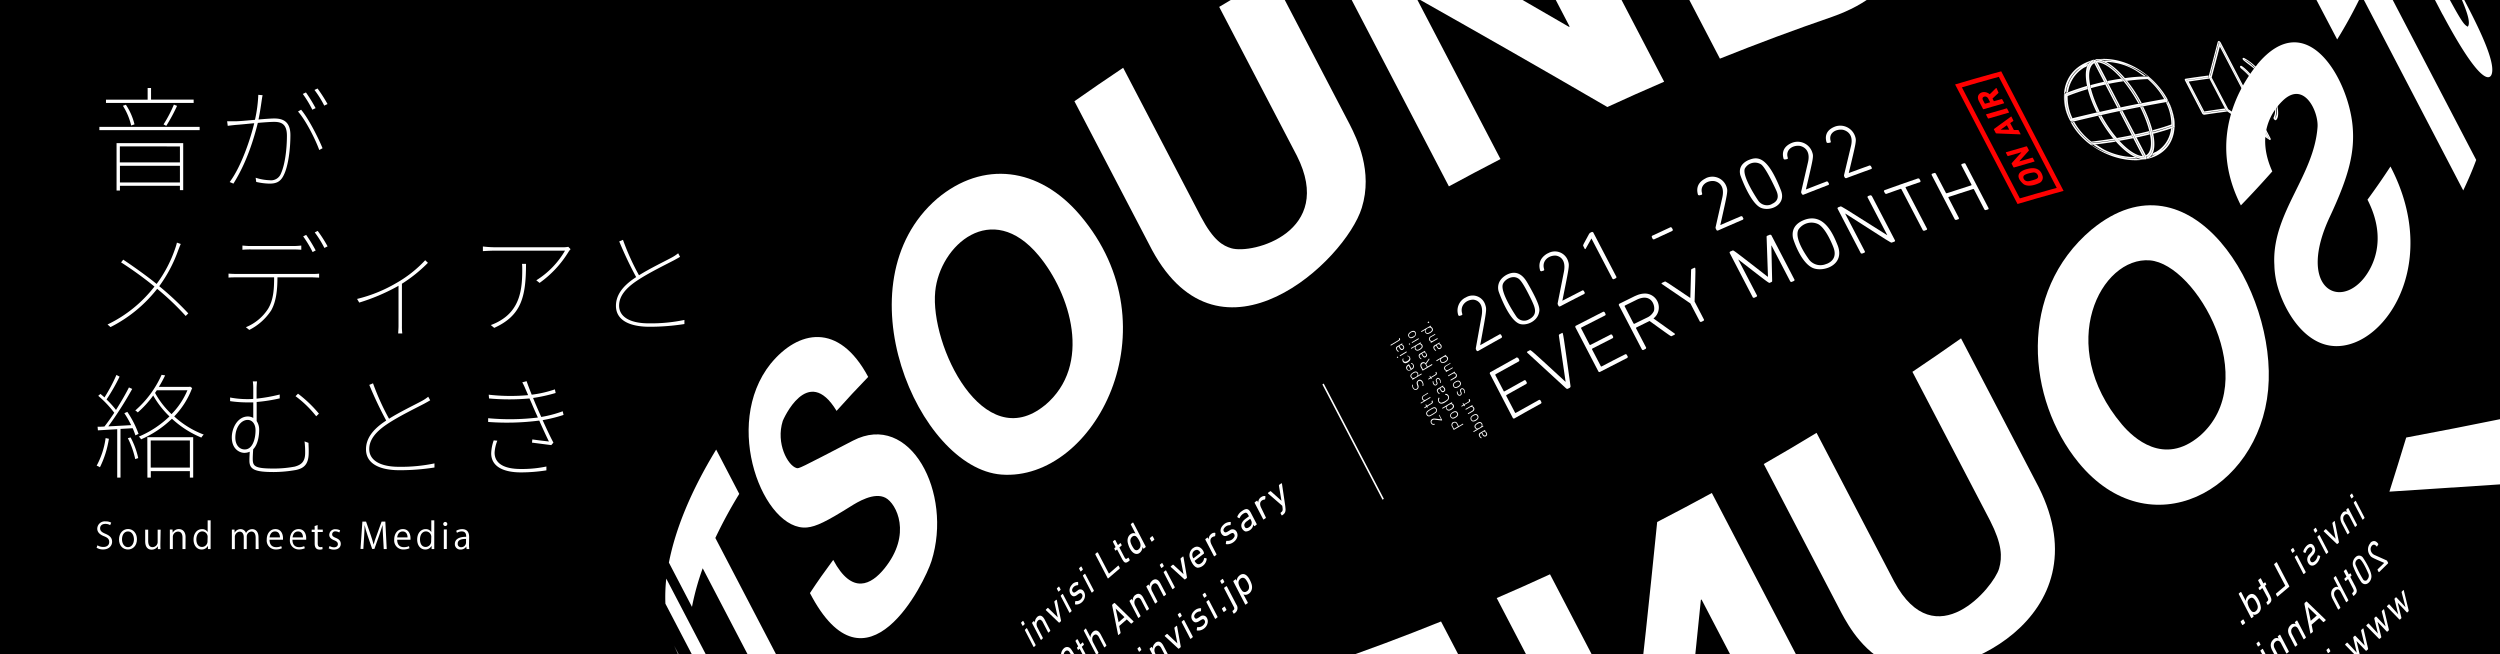 <svg xmlns="http://www.w3.org/2000/svg" xmlns:xlink="http://www.w3.org/1999/xlink" viewBox="0 0 836.48 218.89"><defs><style>.cls-1{fill:none;}.cls-2{fill:#b5b5b6;}.cls-3{clip-path:url(#clip-path);}.cls-4{fill:#fff;}.cls-5{clip-path:url(#clip-path-2);}.cls-6{clip-path:url(#clip-path-3);}.cls-7{fill:red;}</style><clipPath id="clip-path"><path class="cls-1" d="M871,88.94c9.1,17.44,5.17,41.95-14.08,72.34-56,88.37-220.37,192.94-367.15,233.54-96.31,26.63-161.1,19.14-178.47-14.14l-88.16-169c17.36,33.28,82.17,40.79,178.47,14.14C548.34,185.22,712.72,80.66,768.7-7.72,788-38.1,791.89-62.61,782.79-80.06Z"/></clipPath><clipPath id="clip-path-2"><path class="cls-1" d="M311.25,380.68l-88.16-169c-9.1-17.44-5.17-42,14.08-72.34l88.17,169C306.09,338.73,302.15,363.25,311.25,380.68Z"/></clipPath><clipPath id="clip-path-3"><path class="cls-1" d="M782.77-80.06l88.16,169C853.57,55.66,788.77,48.15,692.47,74.8,545.69,115.41,381.31,220,325.32,308.34l-88.15-169C293.17,51,457.54-53.59,604.32-94.2,700.63-120.85,765.43-113.34,782.77-80.06Z"/></clipPath></defs><g id="レイヤー_4" data-name="レイヤー 4"><rect x="-1581.33" y="-544.05" width="2554.07" height="2579.16"/></g><g id="base"><rect class="cls-2" x="-1513.65" y="-177.76" width="2454.18" height="574.42"/></g><g id="design"><rect x="-101.3" y="-44.3" width="980.94" height="321.94"/><g class="cls-3"><path class="cls-4" d="M817.29,4.86c13.07,24.49,15.86,21.5,16.39,20,1.56-4.31-5.35-17.58-9.49-25.52L787-71.9,789-67.58l26,49.83C821.24-5.68,827.74,6.8,825.67,8.93c-2.16-1.31-2.16-1.31-34-62.34a58.13,58.13,0,0,1-.41,8.45l26,49.82"/><path class="cls-4" d="M774.24-1.6c8.6-14,13.93-26.69,16.2-38l7.73,14.8a87.43,87.43,0,0,1-3.73,13l34.08,65.32c-1.22,3.3-2.67,6.71-4.34,10.2L790.1-1.63A156.86,156.86,0,0,1,782,13.2L774.23-1.6"/><path class="cls-4" d="M755.23,21.59c16.48-19.88,30.45,4.74,31.92,20.46.82,8.76-1.17,16.75-7.62,30.51C768.6,95.88,782.36,103.79,791,93c2.66-3.35,8.1-12.62,1.14-26.19q4.1-5.58,7.69-11.1c18.23,34.83-4.73,64.7-22.08,59.51-8-2.39-13.36-11.64-15.53-18.85A28.72,28.72,0,0,1,761,89.2c0-.46-.05-1.07-.06-1.53-.37-16.71,13.3-28.91,14.49-45.13.38-5.18-4.53-15.8-11.7-8.79-3.65,3.57-8.95,11.37-3.44,23.6q-5,5.67-10.51,11.37c-11.43-22.44,0-40.45,5.5-47.15"/><path class="cls-4" d="M736,145.89c21.07-18.28-1-57.48-16.64-58.77-16.44-1.36-31.78,28.31-9.38,54.9,3.83,4.54,14,14,26,3.88M699.9,76.77c33.07-27.3,62.1,20.6,59,53.65-3.15,33.94-39.71,53.34-63.43,24.36-17.29-21.13-20.53-57,4.39-78"/><path class="cls-4" d="M590.1,155.28q9-5.15,17.71-10.45l26,49.82c13.75,25.53,33.33,1.68,35.07-4.42,1.11-3.91,1-8.12-3-16l-26-49.82q8.28-5.55,16.27-11.2l26,49.82c21.89,43.75-28.3,66.48-47.45,60.06-10.71-3.59-16.21-13.68-18.56-18l-26-49.84"/><path class="cls-4" d="M500.81,200.09q8.94-3.84,17.81-7.94l28,53.75.25-.11c2.8-24.9,4.84-43.61,7.61-71.14q9.22-4.76,18.29-9.7l41.79,80.13q-8.55,4.66-17.24,9.15l-28-53.64-.22.11c-2,20-3.83,38-7.52,71q-9.5,4.38-19,8.52l-41.79-80.12"/><path class="cls-4" d="M497.06,280.64l-26.34-50.5q-6.84,2.55-13.68,5c-34,12.27-6.26,45.89,4.06,50.85,5.82,2.81,12.17,3.09,18.88.85q8.52-3,17.08-6.14m-52.49-58.71q18.76-6.45,37.59-14.05L524,288q-18.8,7.59-37.59,14.06c-44.44,14.73-75.51-39.45-64-62.86,3.69-7.51,11.38-13.49,22.23-17.27"/><path class="cls-4" d="M787.56,168.11l.52-.52.15,0,2.9,5.56,0,.2-.52.51-.14,0-2.9-5.56v-.19m-1.27-2.42.55-.54.14,0,.46.88,0,.19-.56.54-.14,0-.46-.89,0-.2"/><path class="cls-4" d="M783.79,171.55a1.27,1.27,0,0,1,1.53-.31h0l-.28-.52v-.2l.54-.51.15,0,2.9,5.56,0,.2-.54.51-.14,0-1.8-3.46c-.91-1.61-1.94-.41-2.1.24a2.37,2.37,0,0,0,.3,1.58l1.77,3.39,0,.19-.54.52-.15,0-1.89-3.63c-.93-1.92-.23-3,.28-3.52"/><path class="cls-4" d="M777.51,177.63l.6-.56h.16l3.22,3.19h0l-1.09-5.16.05-.22.59-.55.13,0,1.41,7,0,.21-.49.46h-.18l-4.4-4.2v-.18"/><path class="cls-4" d="M775.4,179.56l.56-.51.15,0,2.9,5.56,0,.2-.57.51-.14,0-2.9-5.55,0-.2m-1.28-2.41.59-.55.16,0,.46.89,0,.2-.59.54-.16,0-.46-.89,0-.19"/><path class="cls-4" d="M771.84,182.57c2-1.7,2.85.78,2.8,1.57a2.7,2.7,0,0,1-.72,1.54c-.67.73-.95,1-1,1.53,0,.25.23,1,.82.93s1.45-.78,1.73-2.25l.13-.11.65.21.08.15c-.49,2.46-2.77,4.19-3.94,2.34a2.33,2.33,0,0,1,.33-3c.68-.74.93-1,1-1.49,0-.29-.21-.93-.72-.91s-1.18.68-1.56,1.84l-.14.1-.59-.26c-.17-.49.57-1.68,1.15-2.19"/><path class="cls-4" d="M767.83,186.31l.58-.51.15,0,2.9,5.55,0,.19-.58.52-.16,0-2.9-5.56,0-.2m-1.29-2.41.63-.55.14,0,.47.88,0,.19-.63.56-.16,0-.46-.89,0-.2"/><path class="cls-4" d="M761,188.68l.65-.56.15,0,4.17,8,0,.19-3.88,3.28-.16,0-.41-.78,0-.19,3.08-2.6v-.12l-3.69-7,0-.19"/><path class="cls-4" d="M755.69,194l.62-.52.16.06.84,1.64.1,0,.39-.32.16,0,.3.58,0,.2-.39.33,0,.11,1.73,3.32c.6,1.23.51,1.89-.38,2.67l-.36.3-.16,0-.36-.7,0-.22.21-.17c.43-.37.48-.65.2-1.23L757,196.8l-.1,0-.73.61-.16,0-.31-.59,0-.2.73-.61,0-.11-.85-1.64,0-.22"/><path class="cls-4" d="M754.81,204.44a1.75,1.75,0,0,0,.5-2s-.82-2.46-1.9-2.46A1.64,1.64,0,0,0,752,201.5a5.75,5.75,0,0,0,1.27,2.89,1,1,0,0,0,1.46.14l.08-.08m-5.74-5.87.64-.51.16,0,1.55,3h0c0-1.48,1.77-3.31,3.33-1.73a7,7,0,0,1,1.72,4,2.46,2.46,0,0,1-2.05,2.37,1.16,1.16,0,0,1-.68-.18h0l.29.56,0,.2-.63.51-.16,0-4.16-8,0-.19"/><path class="cls-4" d="M749.72,207.89l.76-.62.16,0,.55,1.05,0,.19-.77.61-.16,0-.54-1,0-.2"/><path class="cls-4" d="M793.13,181.58c1.21-1.07,2.09-.37,2.62.41v.19l-.41.66h-.14c-1.05-1.37-1.94-.06-2,.69a2.19,2.19,0,0,0,1.38,2.2l4,1.79.13.14.33.62v.2l-3,2.94-.15,0-.37-.7,0-.22c.75-.71,1.49-1.43,2.22-2.15h0c-4.31-1.88-4.31-1.88-4.76-2.54a3.24,3.24,0,0,1,.2-4.17"/><path class="cls-4" d="M792.07,193.9a1.76,1.76,0,0,0,.3-2.11s-2-4.83-3.07-4.8a1.53,1.53,0,0,0-1.13,2,33.68,33.68,0,0,0,2.59,5,.88.88,0,0,0,1.22.1l.09-.1m-3.93-7.54a1.56,1.56,0,0,1,2.5.16s2.92,4.26,2.82,6.36c-.09,1.79-1.93,3.43-3.35,1.86a25.7,25.7,0,0,1-2.75-5.33,3,3,0,0,1,.78-3.07"/><path class="cls-4" d="M784.3,191l.57-.52.15.05.85,1.64.08,0,.36-.33.15,0,.31.58,0,.2-.35.33v.12l1.73,3.31c.61,1.23.54,1.9-.27,2.68l-.32.3-.16,0-.37-.7,0-.21.18-.16c.41-.41.44-.66.16-1.23l-1.71-3.28-.09,0-.67.61-.15,0-.33-.6,0-.2.67-.61v-.12l-.86-1.64V191"/><path class="cls-4" d="M780.83,193.3l.59-.53.14,0,4.16,8,0,.19-.58.52-.14,0-1.8-3.44c-.92-1.64-2-.45-2.2.22a2.32,2.32,0,0,0,.28,1.59l1.77,3.39,0,.19-.58.51-.15,0-1.9-3.63c-1.33-2.76.74-4.22,1.72-3.92a1.23,1.23,0,0,1,.26.12h0l-1.55-3,0-.18"/><path class="cls-4" d="M775.21,206l-3-2.87v0l.94,4.59,2-1.75m-4.1-4.17.61-.52h.17l6.33,6.11v.17l-.65.57h-.18L776,206.8c-.85.74-1.7,1.48-2.56,2.21l.45,2.22-.06.22-.66.56-.13-.06-2-9.86.07-.21"/><path class="cls-4" d="M766.45,209.15a1.43,1.43,0,0,1,1.68-.28h0l-.28-.55,0-.19.61-.51.16,0,2.9,5.55,0,.2-.6.52-.15,0-1.8-3.45c-.92-1.63-2.09-.45-2.3.22a2.21,2.21,0,0,0,.25,1.59l1.77,3.39,0,.18-.62.51-.16,0L766,212.66c-.93-1.91-.11-3,.46-3.5"/><path class="cls-4" d="M760.69,213.91a1.53,1.53,0,0,1,1.72-.29h0l-.28-.54,0-.19.62-.51.17,0,2.9,5.56-.05.2-.62.51-.15,0-1.8-3.45c-.92-1.63-2.13-.45-2.34.22a2.13,2.13,0,0,0,.25,1.58l1.76,3.39,0,.19-.64.52-.15,0-1.89-3.63c-.93-1.92-.09-3,.49-3.5"/><path class="cls-4" d="M756.33,217.62l.64-.51.15,0,2.9,5.55,0,.2-.63.5-.16,0-2.9-5.56,0-.2M755,215.21l.69-.53.15,0,.47.89,0,.19-.68.54-.15,0-.46-.89,0-.19"/><path class="cls-4" d="M798.69,202.77l.58-.56h.17l3,3.35h0l-1.25-5.07,0-.22.44-.41h.16l3.08,3.32v0l-1.31-5,.05-.23.55-.54.12.06,1.64,6.77,0,.21-.43.46h-.16l-3.08-3.28h0l1.23,5,0,.21-.48.46h-.16l-4.19-4.34v-.17"/><path class="cls-4" d="M791.78,209.18l.6-.55h.17l3.09,3.36v0l-1.23-5.07.06-.21a5.57,5.57,0,0,1,.45-.41h.17l3.12,3.31v0l-1.28-5,.05-.22.59-.55.12.06,1.61,6.76,0,.21-.5.47h-.18l-3.1-3.28h0l1.23,5,0,.21-.5.46H796l-4.22-4.32v-.18"/><path class="cls-4" d="M784.64,215.59l.62-.55h.18l3.12,3.36,0,0-1.2-5.06.06-.22.47-.41h.17l3.16,3.31h0L790,211l.06-.22.6-.54.12.06,1.57,6.76-.06.22-.52.46h-.16l-3.14-3.27h0l1.19,5,0,.21-.53.46h-.17l-4.26-4.35v-.16"/><path class="cls-4" d="M779.74,219.84l.6-.51.15,0,2.9,5.55,0,.2-.6.51-.16,0-2.9-5.55,0-.21m-1.29-2.4.63-.55.16,0,.46.89,0,.21-.63.54-.16,0-.47-.89,0-.19"/><path class="cls-4" d="M805.11,146.39c11.65-2.21,19.34-3.66,34.27-6.71-.54,6.7-1.29,15.64-2,22.33-4,.25-4,.25-37.9,2.49,1.7-5.43,4-12.65,5.62-18.11"/></g><g class="cls-5"><path class="cls-4" d="M249,243.4c16.93,33.14,17.93,51.75,17.9,51.87a15.51,15.51,0,0,1-1.59-2.65l-38-72.78-1.75-3.79,26,49.84c5.6,10.74,6.22,11.63,7.08,12.64,1.68-4.38,1.68-4.38-36-76.54a56,56,0,0,1,.29-8.39l26,49.8"/><path class="cls-4" d="M239.63,150.41C231.15,164.34,226,177,223.81,188.25l7.72,14.81a86.2,86.2,0,0,1,3.59-12.92l34.08,65.32q1.77-4.91,4.23-10.16L239.35,180a155.46,155.46,0,0,1,8-14.75l-7.72-14.82"/></g><g class="cls-6"><path class="cls-4" d="M257.9,121.63c-16.55,20.64-2.24,56.29,12.16,54.85,3-.3,6.42-1.95,14.58-7.06,2.14-1.34,7.83-4.91,11.68-2.84,3.61,1.93,8.95,12.15-.45,23.7-4.29,5.26-10.73,9-17.08-2.94q-4.16,5.58-7.79,11.1c18.9,36.35,38.4-3.48,40.68-10.74,7.17-22.76-7.11-50.23-26.31-40.25-18.06,9.38-18.06,9.38-18.85,9.16-2.91-.82-7-8.23-4.61-15.79.07-.22,8.31-19.41,18-3.34q5.06-5.67,10.58-11.37c-9.88-18.51-23.48-15.56-32.58-4.48"/><path class="cls-4" d="M349.62,135.58c-20.63,16.91-38.49-20-36.7-38.07,1.52-15.38,18.87-30.95,34.62-12,10.54,12.68,18.15,36.6,2.08,50.1M313.57,66.46c-32.78,28.27-6.41,90.23,21.52,92.33,31,2.32,58.34-49.11,26.29-86.8-13.77-16.19-32.54-18.36-47.81-5.53"/><path class="cls-4" d="M425.67-8.12Q416.7-3,407.93,2.31l26,49.82c12.86,25.47-14.84,33.09-22,30.92-2.63-.82-5.79-2.34-10.13-10.55l-26-49.82q-8.29,5.55-16.31,11.19l26,49.82c23,42.38,64.61,3.72,70.15-14.14,3.8-12.22-1.64-23.17-4-27.85l-26-49.82"/><path class="cls-4" d="M515-52.78q-8.92,3.84-17.82,7.91l28,53.75L525,9c-17.89-10.37-33.94-19.63-63.73-36.43Q452.06-22.7,443-17.77l41.79,80.13q8.57-4.65,17.26-9.14l-28-53.64.23-.12c22.37,12.63,39.11,22.16,63.53,36.35q9.48-4.37,19-8.47L515.06-52.78"/><path class="cls-4" d="M586.94-2.63,560.59-53.14q6.84-2.53,13.67-4.91c4.41-1.5,17.83-6,29.4,5.1,3.92,3.78,18.4,21.84,12.13,34.87-.74,1.55-3,6.25-11.77,9.35Q595.5-5.8,586.94-2.62M571.29-74.5q-18.76,6.41-37.6,14l41.78,80.12q18.79-7.54,37.59-14c47.84-16.82,16.06-67.08-6.62-78.25-10.78-5.32-22.94-6-35.17-1.85"/><path class="cls-4" d="M343.46,210.2l-.52.51,0,.2,2.89,5.56.15,0,.52-.52v-.19l-2.89-5.56-.14,0m-1.25-2.44-.55.54,0,.2.47.89.14,0,.55-.54,0-.2-.45-.88-.14,0"/><path class="cls-4" d="M347,206.49a2.33,2.33,0,0,0-.71,1.85h0l-.27-.53-.14,0-.53.52,0,.2,2.9,5.56.15,0,.51-.5,0-.2-1.8-3.45c-.82-1.7.37-2.81,1.05-2.56a1.8,1.8,0,0,1,.79.87l1.77,3.39.14,0,.54-.52,0-.2-1.88-3.64c-1-1.83-2-1.3-2.53-.82"/><path class="cls-4" d="M353.37,200.68l-.59.55,0,.21,1.14,5.13h0l-3.23-3.15h-.17l-.58.55v.18l4.37,4.17h.16l.49-.45.05-.23-1.42-6.94-.13,0"/><path class="cls-4" d="M355.47,198.74l-.55.51,0,.2,2.9,5.56.16,0,.55-.51,0-.2-2.9-5.55-.15,0m-1.25-2.46-.59.54,0,.21.47.88.15,0,.59-.55,0-.2-.46-.88-.15,0"/><path class="cls-4" d="M358.83,195.47c-1.91,1.85-.59,4.1.52,4.05a1.9,1.9,0,0,0,.94-.38c.7-.52,1-.75,1.36-.67a1,1,0,0,1,.5,1.12,2,2,0,0,1-2.26,1.51l-.13.11-.08.88.08.15c2.17.34,4.27-2.43,2.76-4.5a1.28,1.28,0,0,0-1.95-.16c-.74.54-1,.74-1.34.67a.92.92,0,0,1-.5-1,2,2,0,0,1,1.91-1.44l.11-.13,0-.82-.11-.15a2.6,2.6,0,0,0-1.85.74"/><path class="cls-4" d="M362.93,192l-.58.51,0,.2,2.9,5.55.15,0,.58-.51,0-.21-2.9-5.55-.15,0m-1.23-2.46-.64.57,0,.19.47.89.14,0,.62-.56,0-.19-.46-.88-.15,0"/><path class="cls-4" d="M367.13,184.78l-.64.55,0,.19,4.16,8,.15,0c1.27-1.09,2.54-2.19,3.83-3.28l.05-.19-.41-.78-.16,0c-1,.87-2,1.74-3,2.61l-.1,0-3.67-7-.15,0"/><path class="cls-4" d="M373,180.63l-.61.51,0,.2.85,1.64,0,.12-.38.32,0,.2.31.59.16,0,.38-.32.09,0,1.73,3.31c.65,1.18,1.17,1.33,2.09.62l.35-.3,0-.2-.37-.7-.16,0-.21.17c-.44.35-.65.29-.95-.25l-1.72-3.28v-.12l.73-.6,0-.2-.31-.59-.16,0-.71.59-.09,0-.85-1.64-.17,0"/><path class="cls-4" d="M381,183.78a1,1,0,0,1-1.46,0,.69.69,0,0,1-.11-.13s-1.34-1.77-1.21-2.94c.11-1,1.31-2.05,2.21-.94.23.27,2.14,2.71.57,4m-2-8.93-.62.5,0,.2,1.55,3h0c-1.18-.66-3.28.82-2.49,3.42,1.08,3.72,3.46,4.29,4.58,2.13a2.29,2.29,0,0,0,.24-1.09h0l.29.56.16,0,.63-.51,0-.19-4.17-8-.15,0"/><path class="cls-4" d="M385.5,179.39l-.75.62,0,.2.55,1,.15,0,.76-.61,0-.19-.54-1-.17,0"/><path class="cls-4" d="M359.8,224.56a.87.87,0,0,1-1.45-.17s-2.57-4.1-2.46-5.36c.08-1,1.11-1.9,1.87-1a40.87,40.87,0,0,1,2.46,4.68,1.73,1.73,0,0,1-.41,1.84M355.88,217a3.2,3.2,0,0,0-.65,3.41c0,.05,2.08,5.61,3.87,5.64a2.6,2.6,0,0,0,2.08-2.94c-.18-1.94-2.69-5.82-2.9-6a1.53,1.53,0,0,0-2.4-.08"/><path class="cls-4" d="M360.41,213.83l-.54.52v.21l.85,1.63v.13l-.35.32,0,.2.3.59.16,0,.34-.32.09,0,1.73,3.32c.65,1.17,1.14,1.32,2,.6l.32-.3,0-.2-.37-.7-.16,0-.17.16c-.41.38-.62.32-.92-.23L362,216.49v-.13l.65-.61,0-.19-.31-.59-.15,0-.66.61-.08,0-.86-1.64-.15,0"/><path class="cls-4" d="M363.22,210.35l-.57.53,0,.19,4.16,8,.15,0,.57-.53,0-.19-1.81-3.45c-.82-1.74.41-2.83,1.15-2.56a1.78,1.78,0,0,1,.82.87l1.77,3.38.14,0,.57-.51,0-.21-1.9-3.63c-1.41-2.5-3-.73-3.31.31a2.27,2.27,0,0,0-.07.73h0l-1.55-3-.15,0"/><path class="cls-4" d="M374.29,208.23l-1-4.61h0l2.94,2.87-2,1.75m-1.47-6.45-.6.52-.05.21,2,9.89.13.06.65-.58.05-.21-.46-2.22,2.53-2.21,1.42,1.38h.18l.65-.56v-.18L373,201.78h-.18"/><path class="cls-4" d="M379.82,199.09A2.33,2.33,0,0,0,379,201h0l-.29-.54-.15,0-.61.53,0,.19,2.9,5.56.14,0,.61-.52,0-.19-1.79-3.44c-.82-1.75.51-2.83,1.26-2.56a1.74,1.74,0,0,1,.82.87l1.77,3.39.15,0,.61-.51,0-.2-1.9-3.61c-1-1.83-2.15-1.31-2.72-.82"/><path class="cls-4" d="M385.52,194.32a2.34,2.34,0,0,0-.89,1.87h0l-.29-.55-.15,0-.61.52,0,.19,2.89,5.56.17,0,.61-.51,0-.19-1.79-3.45c-.82-1.74.55-2.82,1.31-2.55a1.87,1.87,0,0,1,.82.87l1.76,3.39.15,0,.64-.52,0-.19-1.91-3.62c-1-1.84-2.16-1.32-2.74-.85"/><path class="cls-4" d="M390,190.86l-.63.51,0,.19,2.9,5.56.15,0,.63-.51,0-.2-2.91-5.56-.16,0m-1.23-2.45-.67.54,0,.2.47.88.15,0,.67-.55,0-.19-.48-.87-.15,0"/><path class="cls-4" d="M395.79,186.2l-.69.54L395,187l1,5.12,0,0-3.41-3.17h-.19l-.68.55,0,.18,4.61,4.18h.18l.57-.45.07-.22-1.18-6.92-.14-.05"/><path class="cls-4" d="M399.35,186.76l-.1,0c-1-1.88.62-3,1.5-2.74a1.6,1.6,0,0,1,.87.9l0,.12c-.76.58-1.51,1.16-2.25,1.75m-.2-3.39a3,3,0,0,0-1.06,3.21s.92,3.15,2.64,3.35a3.26,3.26,0,0,0,3-3l-.1-.16-.65-.12a.64.64,0,0,0-.15.25,2.39,2.39,0,0,1-1.47,1.81c-.35.11-1,.14-1.64-1l0-.12,3.09-2.4c.16-.64-1.37-3.18-3.36-2l-.35.23"/><path class="cls-4" d="M405.32,178.63a2.14,2.14,0,0,0-.89,1.85l-.31-.6-.16,0-.66.5,0,.19,2.9,5.55.16,0,.65-.5,0-.2-1.63-3.17c-1.28-2.58,1.06-2.81,1.08-2.81l.13-.14.08-.87-.1-.16a1.6,1.6,0,0,0-1.23.34"/><path class="cls-4" d="M409.64,175.35c-2.33,1.87-.88,3.94.16,4A2.21,2.21,0,0,0,411,179c.85-.52,1.2-.73,1.57-.65a1,1,0,0,1,.5,1.12,2.47,2.47,0,0,1-2.64,1.47l-.15.12-.14.85.09.16c2.38.36,4.91-2.34,3.36-4.4a1.51,1.51,0,0,0-2.16-.2c-.89.54-1.19.72-1.55.65a.87.87,0,0,1-.49-1,2.31,2.31,0,0,1,2.22-1.4l.14-.12.08-.8-.1-.16a3.37,3.37,0,0,0-2.12.71"/><path class="cls-4" d="M418,176.35c-1.56,1.09-1.7-.63-1.67-.82a2.11,2.11,0,0,1,.92-1.16l1-.75.1,0,.33.64a1.63,1.63,0,0,1-.7,2.08m-2.54-5.28a4,4,0,0,0-1.45,1.83l.07.19.58.34a.47.47,0,0,0,.19-.18,3.07,3.07,0,0,1,1.61-1.6c.65-.26.93.14,1.19.61l.22.41,0,.11-1.16.86c-2.6,2-.82,4.09.12,4.2a2.65,2.65,0,0,0,2.56-2.34h0l.27.52.18,0,.62-.45.05-.2-2-3.84c-.68-1.23-1.39-1.68-3-.48"/><path class="cls-4" d="M422,166.31a2.11,2.11,0,0,0-1,1.83h0l-.31-.6-.16,0-.69.5-.06.2,2.9,5.56.17,0,.69-.48,0-.19L422,169.94c-1.14-2.3.68-2.79,1.18-2.79l.14-.14.1-.87-.11-.16a1.71,1.71,0,0,0-1.29.33"/><path class="cls-4" d="M428.72,161.7l-.73.54-.08.21.86,5.12h0l-3.57-3.21-.19,0-.76.54,0,.18,4.78,4.15c.2,1.15.29,1.68-.33,2.15l-.19.14-.05.21.36.7.18,0,.28-.2c.82-.62,1-1.23.76-2.9l-1.12-7.58-.14,0"/><path class="cls-4" d="M382.48,218.86l-.59.51,0,.2,2.9,5.55.15,0,.59-.51,0-.2-2.9-5.56-.16,0m-1.23-2.46-.64.56,0,.19.47.88.15.05.63-.55,0-.21-.47-.89-.15,0"/><path class="cls-4" d="M386.55,215.17a2.36,2.36,0,0,0-.85,1.86h0l-.28-.54-.16,0-.6.51,0,.19,2.9,5.56.15,0,.6-.51,0-.2-1.8-3.44c-.82-1.72.52-2.83,1.26-2.56a1.85,1.85,0,0,1,.82.88l1.76,3.38.16,0,.61-.51,0-.19-1.9-3.63c-1-1.83-2.13-1.31-2.7-.84"/><path class="cls-4" d="M393.65,209.4l-.66.54-.05.21,1,5.13h0l-3.35-3.16h-.19l-.67.56v.17l4.54,4.18h.18l.56-.46.06-.22-1.25-6.92-.14-.05"/><path class="cls-4" d="M396,207.48l-.62.51,0,.19,2.9,5.56.15,0,.62-.51.05-.2-2.9-5.55-.17,0M394.75,205l-.66.55,0,.19.47.88.16.05.66-.54,0-.21-.46-.88-.16,0"/><path class="cls-4" d="M399.76,204.23c-2.18,1.87-.75,3.94.25,4a2,2,0,0,0,1.16-.37c1-.62,1.18-.73,1.5-.66a1,1,0,0,1,.5,1.12,2.38,2.38,0,0,1-2.5,1.51l-.14.11-.12.85.09.17c2.55.33,4.58-2.55,3.15-4.46a1.45,1.45,0,0,0-2.1-.18c-.84.55-1.12.73-1.47.67a.92.92,0,0,1-.5-1,2.2,2.2,0,0,1,2.11-1.43l.14-.12.06-.8-.1-.14a3,3,0,0,0-2,.71"/><path class="cls-4" d="M404.31,200.79l-.65.51,0,.2,2.9,5.55.16,0,.65-.51,0-.19-2.9-5.56-.15,0m-1.23-2.46-.69.55,0,.19.47.88.16.05.69-.54,0-.2-.47-.89-.15,0"/><path class="cls-4" d="M409.68,202.94l-.77.6-.05.2.54,1,.17,0,.77-.6,0-.18-.54-1-.16,0"/><path class="cls-4" d="M410.25,196.16l-.66.5,0,.2,3.2,6.14c.31.63.27.86-.24,1.27l-.17.13,0,.2.37.71.16,0,.2-.15a2,2,0,0,0,.57-2.87l-3.19-6.12-.16,0M409,193.71l-.67.54-.05.2.47.88.17,0,.7-.53,0-.22-.47-.88-.16,0"/><path class="cls-4" d="M417.24,197.79a1.11,1.11,0,0,1-1.61-.09s-1.41-1.81-1.23-3c.13-.92,1.44-2.12,2.46-.77.6.8,1.83,2.78.41,3.87m-2.46-5.28a2.23,2.23,0,0,0-1,1.86h0l-.28-.54-.16,0-.66.5-.06.2,4,7.73.18,0,.66-.5,0-.19-1.45-2.72h0c1.23.67,3.48-.79,2.74-3.38,0,0-1.46-4.91-4.06-2.94"/><path class="cls-4" d="M490.34,99.56a4.84,4.84,0,0,0-2.37,6l.33.15c1.07-.31,1.07-.31.91-.9-.73-2.6,1.36-4.54,3.72-4.54,0,0,3.77.07,2.81,5.45l-1.94,10.76,0,.34.32.6.34.08q4-2.27,8-4.5l.12-.35-.38-.73-.35-.1c-2.21,1.22-4.4,2.45-6.59,3.69v0c2.2-11.93,2.2-11.93,1.73-13.42a4.41,4.41,0,0,0-6.71-2.46"/><path class="cls-4" d="M511.69,106.79a3.15,3.15,0,0,1-4.34-.89c-.06-.08-5.48-8-4.51-10.81.53-1.52,3.08-3.09,5-2,.55.31,1.46.82,4.66,7.44,1,2.18,2.24,4.65-.82,6.28M504,92c-3.28,1.9-2.81,4.63-2.59,5.42,0,.09,3.45,10,7.22,11,2.15.59,5.77-.85,6.36-4,.19-1,.41-2.24-3.81-9.59-.82-1.4-2.94-5.12-7.18-2.83"/><path class="cls-4" d="M517.81,84.78c-3,1.72-3,4.13-2.45,5.84l.31.16c1.1-.29,1.1-.29.94-.87-.72-2.58,1.43-4.44,3.85-4.39,0,0,3.84.16,2.81,5.45l-2.1,10.58.06.33.31.6.35.09c2.74-1.43,5.48-2.85,8.25-4.26l.13-.33-.38-.73-.36-.11-6.78,3.49v0c2.38-11.75,2.38-11.75,1.93-13.22a4.62,4.62,0,0,0-6.84-2.6"/><path class="cls-4" d="M532.78,77.53l-.78.38-.29.32c-2.05,3.74-2.05,3.74-2,4l.5,1c.19.27.34,0,.34,0l1.93-3.44h0l7.08,13.55.36.1.82-.41.13-.33-7.82-15-.36-.11"/><path class="cls-4" d="M559,76c-2.08,1-4.16,1.92-6.24,2.9l-.13.33L553,80l.37.12c2.08-1,4.16-1.94,6.24-2.9l.12-.34-.37-.71L559,76"/><path class="cls-4" d="M570.74,59.66c-3.09,1.5-3.12,3.84-2.59,5.54l.33.17c1.12-.21,1.12-.21,1-.79-.71-2.51,1.56-4.24,4-4,0,0,3.92.36,2.81,5.44L574,76.13l.06.33.31.6.36.11q4.23-1.87,8.48-3.69l.14-.32-.38-.73-.37-.12q-3.48,1.48-7,3v0C578.14,64,578.14,64,577.7,62.56a5,5,0,0,0-7-2.91"/><path class="cls-4" d="M592.79,68.32a3.55,3.55,0,0,1-4.51-1.22c-.06-.08-5.54-8.12-4.46-10.71A3.87,3.87,0,0,1,589.24,55c1.71,1.2,5.08,8.7,5.11,8.78.38.9,1.37,3.27-1.58,4.5m-7.69-14.74c-3.18,1.42-3.11,3.72-2.79,5,0,.09,3.34,9.51,6.92,11,3.13,1.32,8.59-1,6.67-5.87-4.54-11.57-7.83-11.35-10.8-10.12"/><path class="cls-4" d="M599.43,47.85c-3.11,1.37-3.15,3.67-2.63,5.36l.34.17c1.13-.17,1.13-.17,1-.74-.71-2.49,1.57-4.1,4-3.84,0,0,3.94.49,2.81,5.44l-2.29,9.89,0,.34.31.59.36.12q4.26-1.68,8.52-3.32l.14-.31-.38-.73-.37-.13c-2.32.89-4.65,1.79-7,2.71v0c2.59-11,2.59-11,2.13-12.42a5.14,5.14,0,0,0-7-3.1"/><path class="cls-4" d="M613.81,42.42c-3.12,1.29-3.16,3.57-2.64,5.25l.34.18c1.14-.14,1.14-.14,1-.71-.7-2.52,1.54-4,4-3.73,0,0,4,.55,2.82,5.43L617,58.59l0,.33.31.6.36.12q4.26-1.59,8.52-3.12l.14-.3-.39-.73-.36-.14c-2.33.84-4.65,1.68-7,2.55v0c2.59-10.79,2.59-10.79,2.13-12.26a5.24,5.24,0,0,0-6.62-3.33l-.34.13"/><path class="cls-4" d="M507.62,119.52q-4.55,2.51-9.07,5.07l-.1.37,7.79,15,.35.1c3-1.7,6-3.4,9.07-5.07l.12-.36-.41-.77-.35-.1q-3.94,2.17-7.85,4.38l-.21,0-3-5.73.07-.23c2.24-1.26,4.48-2.52,6.74-3.77l.11-.36-.41-.77-.35-.1c-2.26,1.25-4.5,2.51-6.74,3.77l-.21,0-2.87-5.5.08-.21q3.93-2.2,7.88-4.36l.12-.36-.41-.77-.36-.1"/><path class="cls-4" d="M522.67,111.4l-.87.45c-.18.11-.24.16-.22.41.67,4.64,1.58,10.83,2.26,15.47l-.05,0C512.14,117,512.14,117,511.86,117.19l-.82.44c-.23.17-.12.3,0,.41l13.06,12,.41.08.82-.43.17-.38c-2.51-18.08-2.51-18.08-2.81-17.92"/><path class="cls-4" d="M536.48,104.27q-4.66,2.36-9.31,4.77l-.12.35,7.81,15,.36.11q4.63-2.42,9.31-4.78l.13-.35-.41-.77-.36-.11q-4,2-8,4.12l-.22,0-3-5.74.07-.22q3.45-1.78,6.92-3.54l.12-.35-.41-.78-.36-.1q-3.47,1.75-6.92,3.55l-.21-.06L529,109.8l.08-.2q4-2.09,8.05-4.1l.12-.35-.41-.77-.36-.11"/><path class="cls-4" d="M546.79,108.34l-.21-.08-3-5.81.07-.2,4.21-2.07c4.88-2.19,6.15,2.42,5.47,4a4.7,4.7,0,0,1-2.29,2.11c-1.41.68-2.81,1.37-4.22,2.07m.41-9.4-5.5,2.72-.12.35,7.81,15,.36.11.9-.45.12-.35-3.41-6.53.06-.21,4.23-2.08.25-.12c7.14,5.16,7.14,5.16,7.35,5.08l1.11-.53v-.3l-7.15-5.1a4.66,4.66,0,0,0-2.71-8.33,7.19,7.19,0,0,0-3.28.77"/><path class="cls-4" d="M567,89.57l-.93.41c-.19.1-.24.14-.24.41l-.26,9.27-.06,0c-8.26-5.58-8.26-5.58-8.49-5.45l-.95.44c-.23.17-.11.3-.07.34l9.58,6.52,3.19,6.1.36.12.91-.41.12-.35L567,100.9c.37-11.47.37-11.47,0-11.31"/><path class="cls-4" d="M592.31,78.48l-1,.41a.35.35,0,0,0-.22.37c.14,4,.32,9.32.46,13.32l-.11,0c-11.4-8.86-11.4-8.86-11.7-8.77l-.92.4-.13.34,7.81,15,.37.12.91-.41.13-.33-6.3-12.08.06,0c10.16,7.88,10.16,7.88,10.48,7.77l.5-.22c.2-.1.3-.16.3-.41-.08-3.55-.19-8.29-.27-11.84l.07,0,6.29,12.08.37.12.92-.38.12-.33-7.8-15-.37-.13"/><path class="cls-4" d="M611.16,88.27a4.83,4.83,0,0,1-5.89-1.44c0-.06-5.16-6.78-3.53-10A5.23,5.23,0,0,1,608.36,75c2.78,1.46,5.21,8,5.21,8.11.57,1.7.6,4-2.43,5.21m-7.65-14.66c-1.08.47-4.35,1.9-3.57,6,0,.08,2.43,8.13,6.62,10,3.55,1.54,11-1,8.27-7.7-1.34-3.3-4.46-11.06-11.32-8.3"/><path class="cls-4" d="M625.86,65.3l-.9.33-.13.32,6.62,12.7-.08,0C616.13,69,616.13,69,615.83,69.07l-.9.34-.13.33,7.81,15,.37.13.9-.34.13-.33-6.62-12.7.11,0c15.18,9.75,15.18,9.75,15.45,9.67l1-.35.13-.32-7.81-15-.37-.13"/><path class="cls-4" d="M641.84,59.66q-5.69,1.94-11.38,4l-.13.31.41.78.37.14q2.43-.89,4.84-1.72l.21.07,7.23,13.85.36.14.92-.32.13-.31-7.22-13.85.07-.18,4.84-1.67.13-.31-.41-.77-.37-.14"/><path class="cls-4" d="M657.25,54.6l-.91.29-.12.31,3.45,6.63-.07.17q-4.12,1.3-8.26,2.67l-.22-.07L647.66,58l-.35-.15-.91.3-.13.31,7.81,15,.37.15.91-.31.11-.3L651.9,66.1l.08-.2c2.76-.91,5.52-1.8,8.26-2.67l.22.1L664,70.17l.36.15.91-.29.13-.3-7.81-15-.37-.15"/><path class="cls-4" d="M481.6,138.77l-.15.09,0,.08.71,1.36c-2.46-.3-2.46-.3-2.82-.14a1,1,0,0,0-.58,1.34,1.11,1.11,0,0,0,.17.3.9.9,0,0,0,1.11.25l0-.08,0-.17-.08,0a.7.7,0,0,1-.92-.35.69.69,0,0,1,0-.61,1,1,0,0,1,1.07-.41l2.2.26h.08l.13-.08v-.08l-.86-1.64h-.07"/><path class="cls-4" d="M479.36,138.45c-.79.47-1.05.62-1.35.57a.76.76,0,0,1-.5-.89c.16-.6,2.05-1.48,2.08-1.49a.61.61,0,0,1,.82.24h0c.41.68-.14,1-1.05,1.57m-.82-1.56c-.86.52-1.18.72-1.3,1.15a1,1,0,0,0,.65,1.25,1,1,0,0,0,.73-.09,14.54,14.54,0,0,0,1.84-1.15,1,1,0,0,0,.17-1.33c-.48-.82-1.16-.41-2.09.17"/><path class="cls-4" d="M479.16,134.05l-.16.09,0,.08,0,.1c.14.28.1.41-.18.59l-1.41.85h0l-.23-.45h-.07l-.14.09v.07l.23.44v0l-.65.41,0,.08.09.16.08,0,.66-.41h0l.12.23.07,0,.14-.09v-.08l-.11-.23v0l1.42-.86c.44-.28.52-.52.3-1l-.07-.13h-.07"/><path class="cls-4" d="M477.76,131.41l-1.41.85c-1.08.7-.45,1.64,0,1.76h.21l-1.23.75v.08l.08.15.07,0,3.16-1.91v-.08l-.08-.16-.07,0-1.42.85a.67.67,0,0,1-.93-.19.64.64,0,0,1-.09-.54,1,1,0,0,1,.45-.52l1.35-.82v-.07l-.09-.17h-.06"/><path class="cls-4" d="M474.49,127.29c-.5.34-.61.76-.36,1.48s.23.82.07,1.08a.71.71,0,0,1-.93.25,1.33,1.33,0,0,1-.5-1.31l0-.07h-.2l-.07,0c-.12,1.23.88,2.26,1.83,1.45a1.17,1.17,0,0,0,.21-1.33c-.6-1.47.52-1.49.76-1.4a1.48,1.48,0,0,1,.66,1.64l0,.07.2,0c.34-.3,0-2-1-2.1a1,1,0,0,0-.63.16"/><path class="cls-4" d="M473.6,126.19c-.58.34-.82.3-1,.23a.79.79,0,0,1-.36-.85c.16-.57,1.2-.94,1.23-.94a.61.61,0,0,1,.74.35c.34.65-.34,1.06-.6,1.23m-.82-1.55c-1.73,1-.41,2-.27,2a.57.57,0,0,0,.26,0h0l-.29.17v.07l.09.17h.06l3.05-1.83,0-.07-.08-.17h-.07l-1.14.69h0a.91.91,0,0,0-.29-1.25.88.88,0,0,0-.65-.12,2.79,2.79,0,0,0-.68.31"/><path class="cls-4" d="M472,123.65c-.41.19-.6.27-.89.07a.78.78,0,0,1-.26-.88.64.64,0,0,1,.15-.25l.32-.25h0l.66,1.25v0m-.64-1.68c-.41.25-.82.5-.86,1.09a1.07,1.07,0,0,0,.7,1c.7.19,1.64-.7,1.64-.71a1.06,1.06,0,0,0,.1-1.32,1,1,0,0,0-.78-.52l0,0-.05.17,0,.06a.85.85,0,0,1,.3,1.58l-.16.1h0l-.79-1.51h-.06"/><path class="cls-4" d="M470.84,119l0,0v.18l.1,0a.62.62,0,0,1,.5.29.74.74,0,0,1,.1.69,1.91,1.91,0,0,1-1.42.89.73.73,0,0,1-.59-.86.82.82,0,0,1,.1-.26V120l-.15-.07c-.35.11-.38,1.16.34,1.5s1.41-.32,1.64-.52a1,1,0,0,0,.36-1.2.87.87,0,0,0-.9-.67"/><path class="cls-4" d="M470.55,117.59l-2.19,1.32V119l.09.17h.06l2.19-1.32v-.07l-.09-.17h-.06m-2.91,1.71-.26.16v.09l.1.2.07,0,.27-.16v-.09l-.1-.2-.08,0"/><path class="cls-4" d="M469.31,116.67c-.33.19-.54.09-.79-.36l-.29-.56v0l.35-.21c.6-.32,1.05.53.94.89a.42.42,0,0,1-.23.29m-.18-1.82-1.54.93c-.2.12-.56.36-.49.78,0,0,.16.87.78,1.09l.08,0,.06-.15,0-.07c-.11-.05-1.13-.82-.26-1.39l.25-.15h0l.3.59c.67,1.2,1.42.26,1.5,0,.15-.49-.26-1.26-.82-1.25l.24-.15V115l-.08-.15h-.07"/><path class="cls-4" d="M468.24,113.11l-.16.1,0,.08,0,.08c.09.19.05.28-.15.41l-2.68,1.61,0,.07.09.17h.07l2.67-1.61c.41-.25.46-.45.29-.8l-.06-.11h-.06"/><path class="cls-4" d="M486.51,143.46h0l-.44-.82a.8.8,0,0,1,.27-1.12.81.81,0,0,1,.61-.1.82.82,0,0,1,.45.43l.43.82v0l-1.27.76m-.33-2.24a1.1,1.1,0,0,0-.46,1.47l.06.08.56,1.09h.07L489.6,142v-.07l-.09-.17-.07,0-1.35.82h0l-.43-.82a.94.94,0,0,0-1.44-.46"/><path class="cls-4" d="M486.84,139.5c-1.25.73-1.46-.33-1.36-.67.17-.57,1.14-.9,1.15-.9a.65.65,0,0,1,.82.34q.35.67-.6,1.23m-.81-1.6c-1.59,1-.51,2-.14,2.13.73.21,1.66-.7,1.67-.7a1,1,0,0,0,.15-1.23c-.22-.41-.69-.82-1.68-.22"/><path class="cls-4" d="M485.44,136.81a1.11,1.11,0,0,1-1,.22.77.77,0,0,1-.37-.84c.15-.53,1.16-.91,1.17-.92a.6.6,0,0,1,.76.27c.41.69-.3,1.12-.57,1.27m.29-2.21-3.18,1.9,0,.06.09.17h.07L484,136a.9.9,0,0,0,.28,1.25.92.92,0,0,0,.74.11,2.7,2.7,0,0,0,1.42-1.07,1,1,0,0,0-.41-1.17.65.65,0,0,0-.41-.08l.29-.18,0-.07-.09-.16-.07,0"/><path class="cls-4" d="M483.6,131.81l-.05.05v.2l0,.05a.93.93,0,0,1,.71,1.59,5.13,5.13,0,0,1-2,1.05.9.9,0,0,1-.82-.94,1.2,1.2,0,0,1,.18-.56v-.09l-.17-.11c-.41.13-.5,1.48.37,1.91s2.08-.59,2.46-.9a1.27,1.27,0,0,0,.48-1.45,1.11,1.11,0,0,0-1.23-.82"/><path class="cls-4" d="M483,130.78c-.34.18-.55.08-.8-.37l-.29-.56v0l.36-.22c.62-.32,1.06.53.95.9a.53.53,0,0,1-.24.29m-.18-1.82-1.52.92c-.2.12-.57.35-.51.78,0,.14.24.91.77,1.1l.08,0,.07-.15,0-.08c-.18-.06-1.13-.82-.25-1.39l.22-.13h.05l.3.58c.67,1.2,1.44.26,1.52,0,.15-.45-.23-1.26-.82-1.23l.24-.14v-.07l-.08-.16h-.07"/><path class="cls-4" d="M480.76,126.63c-.37.24-.45.54-.26,1s.23.63.15.82a.44.44,0,0,1-.54.24,1.17,1.17,0,0,1-.47-1.08l-.06-.06h-.16l-.06,0c-.05,1,.68,1.83,1.39,1.23a.8.8,0,0,0,.14-.94c-.18-.48-.23-.64-.17-.79a.49.49,0,0,1,.6-.27,1.17,1.17,0,0,1,.48,1.29l0,.07.16,0,.07-.05c.23-.94-.5-2-1.31-1.54"/><path class="cls-4" d="M480.46,124.47l-.16.09,0,.07.06.1c.13.28.09.41-.2.6l-1.42.86h0l-.23-.44h-.07l-.14.08v.07l.23.44v0l-.65.41v.07l.08.16.07,0,.66-.41h0l.13.24h.06l.15-.08,0-.07-.13-.25v0l1.44-.85c.48-.28.52-.51.3-1l-.07-.13h-.07"/><path class="cls-4" d="M476.15,123.6h0l-.43-.82a.79.79,0,0,1,.84-1.23.9.9,0,0,1,.45.45l.43.82v0l-1.23.73m1.95-3.64L477,121.53a1,1,0,0,0-1.76.71,1.42,1.42,0,0,0,.17.67L476,124h.06c1.06-.64,2.12-1.26,3.18-1.89V122l-.09-.17-.07,0-1.39.82h-.05l-.43-.82,0-.06,1.06-1.53v-.08l-.11-.21h-.06"/><path class="cls-4" d="M476.91,119.17c-.33.18-.55.07-.8-.38l-.28-.54v0l.36-.22c.63-.33,1.06.52.95.88a.55.55,0,0,1-.24.3m-.19-1.82-1.53.91a.82.82,0,0,0-.5.79,1.51,1.51,0,0,0,.77,1.09l.08,0,.07-.14v-.08c-.11,0-1.15-.82-.25-1.39l.23-.13h.05l.29.57c.68,1.23,1.47.26,1.54,0s-.29-1.23-.82-1.16h0l.24-.15,0-.07-.08-.15h-.07"/><path class="cls-4" d="M475,116.77c-.5.29-.73.34-1,.23a.78.78,0,0,1-.37-.85c.15-.52,1.16-.9,1.17-.91a.6.6,0,0,1,.76.27c.41.67-.24,1-.58,1.26m.3-2.2-3.18,1.89,0,.07.08.16.08,0,1.25-.75a.92.92,0,0,0,.28,1.25.94.94,0,0,0,.75.1,2.64,2.64,0,0,0,1.42-1.07,1,1,0,0,0-.41-1.17.74.74,0,0,0-.41-.08l.29-.17v-.08l-.09-.16-.06,0"/><path class="cls-4" d="M474.57,113.2l-2.21,1.31v.07l.08.16.07,0,2.21-1.31v-.08l-.08-.16-.07,0m-2.92,1.7-.27.16v.07l.11.21.06,0,.27-.16v-.07l-.11-.21h-.08"/><path class="cls-4" d="M472.81,112.61c-1.31.78-1.43-.41-1.35-.66.15-.5,1.5-1.43,2-.57.35.67-.34,1.08-.6,1.23M472,111c-1.61,1-.52,2-.14,2.14.77.21,2.4-.82,1.82-1.92-.22-.41-.69-.82-1.68-.22"/><path class="cls-4" d="M497,145.65c-.32.17-.53.07-.79-.41l-.28-.54v0l.34-.2c.63-.33,1.07.53,1,.9a.57.57,0,0,1-.24.29m-.19-1.84-1.54.91a.82.82,0,0,0-.5.79,1.51,1.51,0,0,0,.79,1.09l.06,0,.09-.16,0-.07c-.18-.08-1.11-.86-.25-1.38l.23-.14h0l.31.59a.8.8,0,0,0,1.54,0c.1-.47-.33-1.2-.82-1.18l.23-.13,0-.09-.08-.14-.09,0"/><path class="cls-4" d="M495.06,143.1c-.39.23-.68.37-1,.23a.8.8,0,0,1-.36-.85c.16-.54,1.2-.9,1.23-.91a.61.61,0,0,1,.75.34c.34.64-.3,1-.61,1.19m-.82-1.55c-1.73,1-.44,2-.28,2a.76.76,0,0,0,.26,0l-1.25.74,0,.09.08.16h.08l3.18-1.87,0-.07-.08-.16-.09,0-.27.16a.91.91,0,0,0-.94-1.37,2.53,2.53,0,0,0-.7.29"/><path class="cls-4" d="M493.66,140.47c-1.38.8-1.39-.53-1.35-.67.15-.54,1.16-.9,1.16-.9a.65.65,0,0,1,.82.34c.36.66-.35,1.07-.61,1.23m-.82-1.6c-1.54.91-.61,2-.13,2.13.71.19,2.51-.82,1.79-2-.51-.82-1.38-.31-1.64-.14"/><path class="cls-4" d="M492.55,135.57l-2.21,1.27,0,.07.09.17h.07l1.41-.82a.69.69,0,0,1,.95.19.66.66,0,0,1,.1.53,1,1,0,0,1-.46.51l-1.37.82v.08l.08.16.07,0,1.43-.82c1.09-.68.45-1.64,0-1.74a.81.81,0,0,0-.22,0h0l.27-.16,0-.07-.09-.17h-.08"/><path class="cls-4" d="M491.55,133.6l-.15.08,0,.08.05.1c.14.29.1.41-.2.6l-1.41.82h0l-.24-.44h-.07l-.14.07,0,.07.23.45,0,0-.65.38,0,.07.08.16.08,0,.65-.38h.06l.12.24h.07l.13-.07,0-.08-.12-.24v-.05l1.43-.82c.46-.28.54-.52.32-1l-.07-.13h-.08"/><path class="cls-4" d="M488.87,130.06c-.38.23-.46.53-.28,1s.23.62.16.81a.45.45,0,0,1-.55.23,1.12,1.12,0,0,1-.47-1.07l-.05-.05h-.16l-.06,0c-.1,1,.67,1.85,1.39,1.23a.8.8,0,0,0,.13-.94c-.16-.45-.22-.62-.15-.77a.51.51,0,0,1,.61-.27,1.15,1.15,0,0,1,.46,1.27l0,.07.18,0,.06,0c.21-1-.49-2-1.31-1.54"/><path class="cls-4" d="M487.8,129.27c-1.31.76-1.42-.41-1.36-.68.16-.55,1.16-.9,1.17-.9a.68.68,0,0,1,.82.34c.35.67-.38,1.1-.62,1.23m-.82-1.6c-1.55.92-.62,2-.14,2.12.67.19,2.46-.73,1.84-1.9-.33-.61-.9-.69-1.7-.22"/><path class="cls-4" d="M486.71,124.36c-.74.41-1.47.86-2.21,1.3l0,.06.08.16.08,0,1.41-.82a.68.68,0,0,1,1.05.71,1,1,0,0,1-.47.51l-1.37.82v.07l.09.18h.07l1.43-.82a.92.92,0,0,0-.05-1.74l-.21,0,.27-.16,0-.09-.08-.15h-.08"/><path class="cls-4" d="M485.21,121.49c-.48.28-.95.56-1.43.82a.93.93,0,0,0,.05,1.75H484l-.27.16v.07l.08.16.08,0,2.2-1.29,0-.09-.08-.16H486l-1.42.82a.7.7,0,0,1-1-.24.71.71,0,0,1-.08-.51.89.89,0,0,1,.46-.51l1.36-.8,0-.07-.09-.17h-.08"/><path class="cls-4" d="M483.48,120.92c-.44.25-.7.35-1,.22a.79.79,0,0,1-.37-.84c.15-.52,1.16-.9,1.17-.9a.62.62,0,0,1,.82.32c.34.64-.31,1-.62,1.2m.29-2.2-3.19,1.86,0,.1.09.15.08,0,1.23-.74a.92.92,0,0,0,.28,1.25.93.93,0,0,0,.67.12c1.43-.32,2.1-1.67,1.11-2.25a.71.71,0,0,0-.41-.09l.28-.16,0-.09-.08-.16-.09,0"/><path class="cls-4" d="M481.78,116.39c-.33.17-.54.07-.78-.38l-.29-.56v0l.34-.21c.63-.32,1.07.53,1,.91a.51.51,0,0,1-.24.28m-.19-1.83-1.54.9a.82.82,0,0,0-.5.8,1.55,1.55,0,0,0,.79,1.09h.06l.09-.16,0-.07c-.17-.06-1.11-.86-.25-1.39l.23-.13h0l.31.58c.64,1.15,1.43.32,1.52,0a1,1,0,0,0-.82-1.26l.23-.13,0-.08-.08-.16-.09,0"/><path class="cls-4" d="M480.12,111.73l-1.43.82a.94.94,0,0,0,.05,1.75.81.81,0,0,0,.22,0l-.28.16v.08l.08.16.07,0,2.21-1.29,0-.09-.08-.15-.09,0-1.42.82a.68.68,0,0,1-.94-.2.71.71,0,0,1-.09-.53.92.92,0,0,1,.46-.51l1.36-.8,0-.09-.09-.15h-.08"/><path class="cls-4" d="M478.38,111.16c-.44.25-.71.35-1,.23a.8.8,0,0,1-.37-.85c.14-.5,1.52-1.44,2-.58.34.64-.3,1-.61,1.2m.28-2.2-3.18,1.86,0,.1.08.15h.08l1.25-.73h0a.93.93,0,0,0,.31,1.26,1,1,0,0,0,.56.13,3,3,0,0,0,1.57-1,1,1,0,0,0-.34-1.23.62.62,0,0,0-.44-.11h0l.28-.16,0-.08-.08-.15-.09,0"/><path class="cls-4" d="M478,107.59l-.32.19,0,.07.13.24h.08l.32-.18,0-.08-.12-.25H478"/><path class="cls-4" d="M442.9,128.33l-.45.3,20.13,38.57.45-.29L442.9,128.33"/><path class="cls-7" d="M680.05,60.31c-1.17.33-1.64.47-2.25.18s-1-1-.7-1.61c.46-.82,3.32-1.19,3.35-1.19a1.5,1.5,0,0,1,1.44,1.12c.25.91-.58,1.14-1.84,1.5m-1.94-3.73c-5.51,1.58-1,5.11-.89,5.14,1.78,1,4.44-.16,4.95-.41a2,2,0,0,0,1.23-2.53c-.68-2.25-2.46-3-5.27-2.19"/><path class="cls-7" d="M678.07,48.94q-3.44,1-6.88,2l-.06.12.57,1.1.16.06,4.46-1.28,0,.05-3.24,3.62,0,.19.61,1.17.16.07c2.3-.67,4.59-1.32,6.89-2l0-.12-.57-1.1-.14-.08L675.6,54l0,0,3.23-3.6v-.2l-.6-1.16-.14-.06"/><path class="cls-7" d="M672.26,43.38l-2.87,0v0l2.09-1.47.82,1.53m.59-4.45-5.74,4.18,0,.16.64,1.23.17.08,8.06.32.07-.08-.66-1.28-.16-.1-1.44,0-1.23-2.32,1.05-.72,0-.15L673,39l-.12,0"/><path class="cls-7" d="M671.45,36.24q-3.44,1-6.88,2l-.06.13.64,1.23.16.07c2.3-.67,4.6-1.32,6.88-2l0-.13-.64-1.23-.14-.08"/><path class="cls-7" d="M664.2,34.65l-.11,0-.61-1.16c-.5-1,.54-1.34,1.1-1.13a1.41,1.41,0,0,1,.67.63l.6,1.16,0,.09-1.64.46m3.65-5.25-2.11,2.09c-1.83-1.53-4.15-.46-3.94,1.29a3,3,0,0,0,.32,1l1.38,2.65.16.07q3.45-1,6.88-2l0-.13-.65-1.23-.13-.06-2.54.71-.11,0-.45-.87,2-1.88v-.16L668,29.44l-.15,0"/><path class="cls-7" d="M675.82,66.38,656.44,29.23q5.35-1.59,10.68-3.06l1.67-.46,19.38,37.15-1.67.46q-5.32,1.47-10.68,3.06m-6.25-42.51-3.19.87q-6.09,1.68-12.22,3.52l20.89,40q6.15-1.83,12.22-3.51l3.19-.88-20.87-40"/><path class="cls-4" d="M737.52,37.29l-5.2-10c2.33-.35,4.64-.68,6.92-1l5.21,10q-3.42.45-6.93,1M739,25.86c-2.42.32-4.88.66-7.38,1l5.71,10.93c2.49-.38,4.94-.72,7.37-1L739,25.86m.53-.54-.12.41v0h.06l5.74,11v.05h0l.48.32v-.06l-.49-.32-5.73-11,.11-.4-.09-.06m-.54,0q-3.8.49-7.68,1.08c-.28.07-.34.26-.19.59l5.73,11a.8.8,0,0,0,.75.46q3.88-.59,7.67-1.07l-.23-.16-.28-.3-7.41,1-5.74-11.06,7.42-1-.07-.37.06-.19"/><path class="cls-4" d="M758.11,45.07c-3.77-2.56-8.78-6-12.57-8.55L740,25.92c.82-3.1,1.93-7.23,2.73-10.33l15.38,29.5M742.48,14.32c-.86,3.32-2,7.76-2.86,11.06l-.12.41,5.74,11,.49.33c4,2.74,9.42,6.39,13.46,9.17L742.51,14.31m-3,11c.88-3.34,2-7.78,2.91-11.14l-.23-.15.31.17,8.8,16.91,8,15.29h0c-4.07-2.79-9.49-6.52-13.58-9.26l-.49-.32,0,0-5.74-11v0l.12-.41m2.68-11.64a.52.52,0,0,0-.24.2c-.89,3.42-2.08,8-3,11.39l-.06.18.07.38h0v0l5.7,10.93,0,0,0,0,.27.31.23.15c14.12,9.55,14.12,9.55,14.27,9.56s.31-.22.17-.58L743,14.18c-.31-.47-.62-.49-.74-.47"/><path class="cls-4" d="M750,22.59c2.57,1.73,8.46,8.45,7.78,14.84h0l-.06-.07c.49-4.6-2.68-10.68-7.72-14.79m-.25-.54c-.27.06-.32.26-.15.59.06.15.08.16.66.63a22,22,0,0,1,6,8,11.15,11.15,0,0,1,1,5.81.81.81,0,0,0,.45.72c1.48.41.62-4.91-1.88-9.14-2.32-3.92-5.59-6.69-6.06-6.65"/><path class="cls-4" d="M761.21,39.75c2.26-7.68-5.69-17.15-10.41-19.87,4.51,1.54,13.4,14.2,10.43,19.85h0m-10.72-20.4-.18.25.13.41c1.55,1.4,3.39,2.45,4.8,4a27.6,27.6,0,0,1,3.82,5.54c.79,1.48,3.22,6.54,1.64,9.77v.35c.32.45.41.59.75.57,2.56-1.56-1.16-15.6-10.59-20.81l-.38-.07"/><path class="cls-4" d="M717.69,52.67h0m1.77-1.06a.35.35,0,0,0-.14.06.2.2,0,0,0-.06.07,2.67,2.67,0,0,1-1,.78v0a1.33,1.33,0,0,0,.65-.32,2.85,2.85,0,0,0,.58-.62m-4.12.87a4,4,0,0,0,1.86.29v0a5.24,5.24,0,0,1-1.57-.23l-.11,0h-.17m11.6-9.77-.55.19a10.54,10.54,0,0,1-1.86,5,10.36,10.36,0,0,1-1.81,1.93,5.23,5.23,0,0,1-.55.41l-.58.38c-.45.3-1.08.33-1.36.89a4.25,4.25,0,0,1-.35.58,10.58,10.58,0,0,0,7.06-9.34m-26.63,5.63A24,24,0,0,0,715.42,53c-.38-.13-.73-.34-1.12-.46a3.75,3.75,0,0,0-.82,0,22.63,22.63,0,0,1-9.3-2.41c-1.1-.54-2-1.33-3.15-1.84-.25-.11-.47.05-.7.07M727,42l-.53.18v.1l.54-.19a.14.14,0,0,1,0-.09m-27.4,5.79,0,0a0,0,0,0,0,0,0,1.87,1.87,0,0,0,.34,0l.34,0,0,0s0,0,0,0l-.17,0-.39,0h-.11m-1.9-1.61.06.06-.06-.06m-.34-.32.11.1-.11-.1m29-6.43h0m-29.37,6,.18.19-.18-.19M726.24,39v0m-.16-.75v0m-29.53,6.14a23.61,23.61,0,0,0,3.12,3,23.61,23.61,0,0,1-3.12-3m-.29-.34.23.27-.23-.27m29.63-6.55v0M696,43.75l.07.08-.07-.08m29.61-7.07,0,.08,0-.08m-.16-.47,0,.1,0-.1m-.13-.32,0,.12,0-.12m-31.1,6.25a21.78,21.78,0,0,0,2.63,3.27,22.42,22.42,0,0,1-2.63-3.27m.41-.23,0,0,0,0m30.48-6.5c0,.06.05.12.07.17a.47.47,0,0,0-.07-.17m-30.7,6.15.08.11-.08-.11M725,35a2.71,2.71,0,0,1,.13.3A2.71,2.71,0,0,0,725,35m.46-.12v0m-31.6,6.59.41.67a7,7,0,0,1-.41-.67m32.09-6.79c1.13,2.58,2.43,7.59,1.16,8-.41,2.31-.9,5.19-3.63,7.4a32.89,32.89,0,0,1-5.14,3.09c-1.37.45-2.73-.07-4.1,0-.13,0-13.11-.33-20.08-10.16-.38-.54-.68-1-.9-1.37,9,14.27,30.91,16.35,34,3.23,1.07-4.51-.71-8.62-1.37-10.17m-.53-.06.06.14-.06-.14m-31.2,6.49.12.21-.12-.21m30.63-6.5.12.26-.12-.26m.41-.12,0,0,0,0m-31.61,6.65.08.13-.08-.13m-.6.09.14.25-.14-.25m32.7-6.94c.06.13.12.26.18.41-.06-.13-.12-.26-.18-.41m-31.75,6.47h0c0,.08.09.16.14.24-.05-.08-.1-.16-.14-.24m30.68-6.48h0l.12.25-.11-.25m-31.26,6.62.09.15-.09-.15h0m31.78-6.71a1.74,1.74,0,0,0,.1.19l-.1-.19m-32.36,6.67.06.11-.06-.11m32.74-6.92s0,.08.05.12a.31.31,0,0,0-.05-.12m-31.86,6.3,0,0,0,0m30.69-6.49,0,0h0l0,0m0,0h0m-30.73,6.46v0M692.34,40h0l-.05-.1M725,32.94l.07.13-.07-.13m-32.33,6.6.08.17a1.3,1.3,0,0,0-.08-.17m31.75-6.75.11.2a2,2,0,0,0-.11-.2m-31.21,6.53.12.25h0l-.12-.25m30.66-6.49c0,.09.09.17.13.25h0c0-.08-.09-.16-.13-.25m.4-.17,0,.05,0-.05m-32.2,6.73.09.2-.09-.2m.57-.14.08.18-.08-.18m-.12-.1h0m31.25-6.51.1.18-.1-.18m.51-.11.08.13-.08-.13m-31.13,6.56.09.2-.09-.2m31-6.71,0,0s0,0,0,0M692,39.08v.22l-.1-.22M723.79,32h0m-31.85,3.63h0m-.1-.57,0,.22a1.7,1.7,0,0,0,0-.22m28.29-7.71.19.19-.19-.19m-29,5.87a16.37,16.37,0,0,0,1.46,6,16.78,16.78,0,0,1-1.46-6m0-.27v0m.57-.82a12.55,12.55,0,0,0,.16,2.87,14.51,14.51,0,0,1-.16-2.87m26.87-6.22c.57.48,1,.89,1.55,1.4a20.6,20.6,0,0,0-1.55-1.4m-.73,0,.05,0a0,0,0,0,0,0,0,.17.17,0,0,0,.1,0h.52l0,0a0,0,0,0,0,0,0h-.61m-26,5.49-.59.24v.09l.59-.23v-.1m11.51-11.13c.38.13.73.34,1.1.47a3.22,3.22,0,0,0,.82,0,20.34,20.34,0,0,1,9,2.7c1.06.59,2,1.4,3,2,.21.11.41,0,.63,0-6.34-4.79-11.37-5.22-14.6-5.13m-4.48.95a11.68,11.68,0,0,0-7.56,9.83l.61-.24a11.78,11.78,0,0,1,2.1-5.21,11,11,0,0,1,1.93-2.05l.56-.43.6-.41c.47-.31,1.11-.35,1.4-.92a3.58,3.58,0,0,1,.36-.59m1.63-.52a1.31,1.31,0,0,0-.64.33,2.85,2.85,0,0,0-.58.62c.14,0,.14,0,.2-.13a2.75,2.75,0,0,1,1-.78v0m1-.22v0a4.7,4.7,0,0,1,1.58.24.45.45,0,0,0,.28,0,3.65,3.65,0,0,0-1.87-.3m-.52.1h0m0,0h0M700.7,20C692,22.1,688.34,30.1,691.94,39a16.83,16.83,0,0,1-1.4-7c0-.62.62-1,.72-1.57a13.1,13.1,0,0,1,.52-2.05l.07-.2c.16-.44.41-1,.41-1a11.69,11.69,0,0,1,2.46-3.49c1.36-1.25,3.17-1.8,4.57-3A3.11,3.11,0,0,1,700.7,20m0,0c.15,0,16.1-1.23,24.27,12.81-5.4-9.17-15.38-14.44-24.27-12.81"/><path class="cls-4" d="M714,45.66l.26.49.08,0-.25-.49H714m5.24-1.22c-1.61.4-3,.72-4.69,1.1l.26.48c1.64-.36,3-.66,4.53-1.06,0-.18-.07-.35-.1-.52m-10.6,2.23.41.46c1.69-.29,3-.55,4.73-.89l-.26-.49c-1.76.37-3.18.63-4.88.92m11.15-2.38-.08,0,.11.53.08,0-.11-.52m-11.76,2.48.41.47h.08c-.14-.15-.28-.31-.41-.47h-.08m5.68-1.68.25.48h.09l-.25-.48h-.09m5.39-1.25c-1.64.41-3,.75-4.84,1.14l.25.47c1.77-.38,3.13-.7,4.71-1.1l-.12-.51m-10.92,2.33.41.45c1.72-.29,3.14-.56,4.92-.92l-.25-.47c-1.8.36-3.28.64-5,.94m-.61.1.39.46h.08c-.13-.15-.26-.3-.38-.46h-.09m12.08-2.55-.08,0,.12.51.08,0-.12-.51m-25.71-3-.5.13a23.14,23.14,0,0,0,6,6.88l.11.08h0c3.87-.41,4.79-.53,7.87-1l-.38-.45c-4.41.69-7.38,1-7.4,1A22.31,22.31,0,0,1,694,40.74m31.14-6.55-.44.08a16.44,16.44,0,0,1,1.81,7.37c-2,.73-3.9,1.29-6.31,1.94,0,.17.09.34.13.51.92-.25,3.73-1,6.6-2l.09,0h0a16.91,16.91,0,0,0-1.9-7.87m-32.48,6.3a22.81,22.81,0,0,0,6.82,7.88c.43.19,7.15-.78,8.49-1l-.41-.46c-4.7.74-7.93,1-7.93,1a22.43,22.43,0,0,1-6.2-7,.82.82,0,0,1-.79-.41m32.75-6.92c.08.16.08.16-.17.64a16.93,16.93,0,0,1,1.86,7.91c-2.22.78-4.17,1.39-6.75,2.08l.12.53c.07,0,7-1.88,7.15-2.35,0,0,.41-3.73-2.21-8.81m-1,.17h0l0,0,.45-.08v0l-.45.08M693.19,40.3l0,.07.5-.12,0,0v0l-.51.12m5.16-11c-1.72.51-4.09,1.25-7,2.43l-.1,0h0A16.47,16.47,0,0,0,693,39.81l.5-.12a16.08,16.08,0,0,1-1.68-7.56c2.25-.89,4.26-1.58,6.72-2.31,0-.18-.09-.35-.13-.53m12.81-2.71.39.47c4.29-.54,7-.58,7-.58a25,25,0,0,1,5.52,6.72l.45-.07a25.8,25.8,0,0,0-5.83-7.07l-.1-.09h0c-5.32.34-5.32.34-7.45.61m-12.23,2.54h-.08l.12.53.08,0-.12-.52m11.64-2.46.41.47h.09l-.41-.47h-.09m-6.37,1.14c-1.73.38-3.11.72-4.77,1.18l.12.52c1.72-.48,3.14-.82,4.91-1.22l-.25-.49m1-.22.25.49c1.78-.36,3.23-.62,5-.87l-.41-.47c-1.69.25-3.09.5-4.83.85m-.51.11h-.05l.26.48.08,0-.25-.48h0m-6.5,1.06c-2.49.74-7.42,2.41-7.59,2.76a16,16,0,0,0,2,9,.41.41,0,0,1,.13-.56.31.31,0,0,1,.12,0,16,16,0,0,1-1.7-8.14,75.76,75.76,0,0,1,7.17-2.48l-.12-.53m12.49-2.64.41.47a69.74,69.74,0,0,1,7.51-.61,19.48,19.48,0,0,1,2.92,2.82c.14.15.51.59.77.91a24.72,24.72,0,0,1,2.14,3.13c.21.35.67.41.91.73a25.77,25.77,0,0,0-6.62-8,49.52,49.52,0,0,0-8,.57m-11.88,2.46-.08,0c0,.18.07.35.1.53l.09,0a5,5,0,0,1-.11-.53m11.3-2.39c.14.15.27.31.41.47h.08c-.13-.16-.26-.31-.41-.47h-.09m-6.19,1.11c-1.64.37-3,.7-4.6,1.14,0,.17.06.35.1.52,1.64-.45,3-.79,4.75-1.17l-.25-.49m1-.22.26.49c1.74-.35,3.13-.6,4.81-.84-.13-.16-.27-.31-.41-.46-1.64.24-3,.47-4.66.81m-.51.11h0l.25.49.09,0-.26-.49h0"/><path class="cls-4" d="M717.44,52.19l.25.48h.09l-.25-.48-.09,0M703.1,38.6l-.47.1c5.09,9.35,11.18,14.14,14.57,14l-.26-.49c-3.77-.14-9.59-5.88-13.84-13.66m13.43-2.83-.47.09c4,8,4.78,14.67,1.91,16.18l.26.5c3.23-1.4,2.53-8.3-1.7-16.77m.54-.11-.45.09c4.22,8.47,4.91,15.4,1.67,16.85.15,1.06-.82.5-.82.5a.92.92,0,0,1-.24-.28c-4,.09-10.19-5.84-14.7-14.1l-.49.12c7.23,13.26,16.71,18,18.5,11.81.45-1.52,1-6-3.48-15m-.73-.45,0,0,.45-.08,0-.06-.45.09m-.55.11,0,0,.47-.09,0-.05-.47.09m-13.45,2.84,0,.06.47-.11,0-.06-.47.11m-.58.13,0,.06.48-.11,0-.06-.49.11m-1.23-17.53c-2.79,1.23-3.15,7.42,1.57,16.9l.48-.1c-3.93-7.9-4.68-14.75-1.79-16.3l-.26-.5m1-.22.26.5c3.73.13,9.37,5.79,13.72,13.78l.47-.09c-4.51-8.33-10.61-14.29-14.45-14.19m-.53.07h0l.25.48h.09l-.26-.49h0m-.29-.55c-4.1.95-3.78,8.58.79,17.74l.49-.11c-4.73-9.49-4.32-15.84-1.53-17h0c-.13-.33-.05-.53.25-.63m0,0a.77.77,0,0,1,.78.41h0c3.89-.13,10,5.86,14.57,14.24l.46-.09c-5-9.23-11.67-15.36-15.81-14.57"/><path class="cls-4" d="M710.15,37.05l-.47.09,4.15,7.93.25.48,0,.08.25.49,3.16,6,.25.49v0l0,.06-.07,0v0l-.25-.48-3.15-6-.26-.49,0-.09-.25-.47-4.14-7.94-.48.1,4.14,7.94.25.47,0,.09.25.48,3.13,6,.25.49v.07c.39.61,1,.51,1.1.1a.64.64,0,0,0-.07-.31v-.07L718,52l-3.12-6-.26-.49,0-.08-.25-.47L710.15,37m-.75-.44,0,0,.47-.09,0-.06-.47.1m-.56.12,0,0,.48-.1,0,0-.48.1M700.71,20c-.3.1-.38.31-.25.63h0l0,0v0l.26.5,3.13,6,.25.49,0,.07.25.48,4.14,7.94.48-.1-4.1-7.91-.25-.49,0-.07-.25-.49-3.15-6L701,20.6h0v0h.08l0,0h0l.25.49,3.15,6,.26.48,0,.08.26.48,4.14,7.95.47-.1-4.14-7.94-.26-.49,0-.07L705,27l-3.13-6-.26-.5v0l0,0h0a.76.76,0,0,0-.78-.41"/><path class="cls-4" d="M693.18,40.37l0-.07h0l.5-.12,8.09-1.91.48-.11.09,0,.48-.1,6-1.32.48-.1h.08l.47-.1,5.91-1.2.47-.09h.08l.46-.09,7.59-1.39.45-.08h.08v0h0l-.45.08h0q-3.74.66-7.58,1.41l-.46.08h-.08l-.47.1q-2.93.57-5.91,1.2l-.47.09-.08,0-.48.09q-3,.64-6,1.33l-.48.1h-.08l-.49.11q-4,.91-8.08,1.91l-.5.12h0m31.4-7.26h-.05l-.45.08h0q-3.74.66-7.58,1.41l-.45.09H716l-.47.09q-2.93.57-5.9,1.2l-.47.09-.08,0-.48.1q-3,.64-6,1.33l-.47.1H702l-.49.11q-4,.92-8.07,1.91h0l-.5.13h0a.43.43,0,0,0-.32.53.36.36,0,0,0,0,.11.82.82,0,0,0,.82.41h0l.5-.12h0c2.73-.66,5.43-1.3,8.08-1.91l.49-.11h.08l.48-.1q3-.69,6-1.32l.48-.1h.08l.47-.1q3-.63,5.91-1.2l.47-.1h.08l.46-.08q3.82-.75,7.58-1.41h0l.44-.08h0c.12,0,.41-.18.22-.61s-.64-.46-.77-.41"/></g><rect class="cls-1" width="836.48" height="218.89"/></g><g id="レイヤー_5" data-name="レイヤー 5"><path class="cls-4" d="M66.8,42.45v1.1H33.25v-1.1Zm-2-8H35.46v-1.1H49.4V29.45h1.14v3.88H64.79ZM39,47.88h22.3V63.61h-1.1V62.17H40.13v1.59H39Zm1.1,1.1v5.36h20.1V49Zm20.1,12.08V55.48H40.13v5.58ZM43.89,42a21.41,21.41,0,0,0-2.77-6.61l1-.34A20.44,20.44,0,0,1,45,41.61Zm10.83-.38A42.75,42.75,0,0,0,58.18,35l1.06.42a54.35,54.35,0,0,1-3.61,6.69Z"/><path class="cls-4" d="M87.86,31.85c-.08.41-.16.79-.23,1.33-.15.91-.57,4.18-1.14,6.8,2.2-.19,4.25-.34,5.24-.34,2.74,0,5.44.83,5.44,5.58,0,4.52-.69,10.37-2.25,13.41-1.14,2.4-2.77,2.81-4.82,2.81a21.41,21.41,0,0,1-4.37-.57l-.19-1.4a16.62,16.62,0,0,0,4.67.83A3.53,3.53,0,0,0,94,58.06c1.37-3,2-8.2,2-12.65,0-3.88-1.82-4.63-4.26-4.63-1.21,0-3.3.15-5.47.34-1.33,5.28-3.64,13.11-8.17,20.32l-1.25-.53c4-5.32,7.11-15,8.21-19.68-2.55.23-5,.5-6.27.57-.69.08-1.79.19-2.59.31L76,40.58c1,0,1.68,0,2.7,0,1.29,0,4-.26,6.61-.49a45.63,45.63,0,0,0,1.11-8.36Zm12.88,4.86c2.43,2.81,5.81,9.5,7.18,12.88l-1.1.61c-1.26-3.54-4.53-10-7.11-12.88Zm3.76,0a36,36,0,0,0-3.19-5.28l1.06-.5a51.42,51.42,0,0,1,3.23,5.25Zm1.75-7.1a51,51,0,0,1,3.34,5.2l-1.1.53a33.12,33.12,0,0,0-3.27-5.24Z"/><path class="cls-4" d="M60.49,81.63c-.26.53-.6,1.45-.87,2.13a46.91,46.91,0,0,1-6.34,12A100.36,100.36,0,0,1,63,104.85l-.87.87a88.6,88.6,0,0,0-9.54-9.08,46.32,46.32,0,0,1-15.61,12.8l-1-.87A43.75,43.75,0,0,0,51.68,95.88a119.81,119.81,0,0,0-11.17-8.09l.72-.91c3.5,2.31,8.44,5.88,11.17,8.13A42.92,42.92,0,0,0,58.56,83.3a20,20,0,0,0,.64-2.12Z"/><path class="cls-4" d="M104.31,91.66c.8,0,1.63,0,2.47-.11v1.33c-.72,0-1.67-.08-2.47-.08H92.83c0,4.22-.41,8.06-2.09,11.06a19,19,0,0,1-7.33,6.53l-1.14-.91a16,16,0,0,0,7.45-6.19c1.78-3,2-6.5,2-10.49H79.46c-1.18,0-1.94,0-3,.08V91.55c1,.07,1.78.11,3,.11ZM84,83.46a28.75,28.75,0,0,0-2.89.11V82.16c1,.08,1.64.16,2.81.16H97.81a25.47,25.47,0,0,0,3-.16v1.41c-1-.08-2.12-.11-3-.11Zm20.59.87a38.1,38.1,0,0,0-3.15-5.24l1-.5a47.34,47.34,0,0,1,3.19,5.21Zm1.71-7.07a43.87,43.87,0,0,1,3.31,5.17l-1.07.53a34.05,34.05,0,0,0-3.23-5.2Z"/><path class="cls-4" d="M143.18,87.94a48.68,48.68,0,0,1-8.7,7v14.13a19.53,19.53,0,0,0,.12,2.51h-1.37c0-.42.11-1.56.11-2.51V95.61l-.53.31a66.28,66.28,0,0,1-12.61,5.32l-.73-1.22a48.39,48.39,0,0,0,13-5.24,40.51,40.51,0,0,0,9.8-7.71Z"/><path class="cls-4" d="M190.91,83.38a7.22,7.22,0,0,0-.61.76,35.41,35.41,0,0,1-9.76,10.52l-1.1-.87a28.59,28.59,0,0,0,9.61-9.92H165.57c-1.26,0-2.81.08-4,.16V82.47a34.43,34.43,0,0,0,4,.26h23.17a8.44,8.44,0,0,0,1.41-.15ZM176,88.28c0,11.17-1.6,17.33-10.64,21.43l-1.14-.95a17.52,17.52,0,0,0,2.81-1.29c6.95-3.88,7.71-10.68,7.71-17.1,0-.64,0-1.33-.07-2.09Z"/><path class="cls-4" d="M227.54,85.93c-.53.34-1.17.68-2,1.14-2.74,1.44-8.47,4.21-12.39,6.83s-6,5.29-6,8.36c0,3.54,3.3,5.93,9.95,5.93A54.69,54.69,0,0,0,229,107.05v1.37a74,74,0,0,1-11.7.91c-6.61,0-11.21-2.17-11.21-7,0-3.38,2-6.46,6.42-9.39l.34-.23a128,128,0,0,1-5.66-11.93l1.25-.53a80.79,80.79,0,0,0,5.36,11.86c3.95-2.47,8.89-4.79,11.21-6.08a13.36,13.36,0,0,0,1.9-1.29Z"/><path class="cls-4" d="M36.44,146.81a33,33,0,0,1-3,9.53,5.37,5.37,0,0,0-1.1-.53,27.09,27.09,0,0,0,3-9.23Zm6.16-9a32.55,32.55,0,0,1,3.76,7.37l-1.06.49a19.75,19.75,0,0,0-.91-2.39l-4.07.23v16.3h-1.1V143.61l-6.46.38-.11-1.21c.72,0,1.48,0,2.31-.08,1-1.29,2.17-2.89,3.27-4.59a35.23,35.23,0,0,0-5.36-5.67l.73-.64c.45.38.91.76,1.36,1.18a54.92,54.92,0,0,0,4-7.53l1.06.57a65.1,65.1,0,0,1-4.37,7.64,31.08,31.08,0,0,1,3.16,3.5c1.63-2.59,3.23-5.32,4.33-7.53l1.1.5a121,121,0,0,1-8,12.53c2.28-.11,4.91-.26,7.64-.41a32.81,32.81,0,0,0-2.28-4Zm1.1,8.55a26.44,26.44,0,0,1,2.55,6.91l-1,.34a29.9,29.9,0,0,0-2.47-7Zm20.59-16.53a27.42,27.42,0,0,1-6,9.5,30.51,30.51,0,0,0,9.88,6.08,4.64,4.64,0,0,0-.8,1,33.06,33.06,0,0,1-9.84-6.31A35.06,35.06,0,0,1,47.2,147a3.1,3.1,0,0,0-.76-.91,33.46,33.46,0,0,0,10.26-6.76,30.66,30.66,0,0,1-5.44-7,32.89,32.89,0,0,1-5.16,5.66,4,4,0,0,0-.84-.65,34.47,34.47,0,0,0,8.81-11.93l1.18.19a38.46,38.46,0,0,1-2.09,3.84H63.34l.27-.08Zm-15,16.45H64.64V159.8H63.53v-2.17H50.46v2.17H49.32Zm1.14,1.1v9.08H63.53v-9.08Zm1.45-15.92a28.71,28.71,0,0,0,5.51,7.11,25.47,25.47,0,0,0,5.32-8H52.48Z"/><path class="cls-4" d="M103.21,148.17c.07,1.9.11,2.17.07,3.69-.11,3.68-1.78,4.86-4.25,5.39a43.2,43.2,0,0,1-7.41.69c-6.31,0-8.17-.84-8.17-3.8,0-1.14.08-2.13.11-3a4.26,4.26,0,0,1-1.82.38c-1.52,0-4.18-1.22-4.18-5.17,0-3.23,2-7,5.4-7a3.63,3.63,0,0,1,1.78.49v-5.2c-.64,0-1.29,0-1.9,0a40.56,40.56,0,0,1-5.85-.42V133a29.68,29.68,0,0,0,5.81.54c.61,0,1.3,0,1.94-.08V130a16.66,16.66,0,0,0-.15-2.39H86c-.07.53-.15,1.9-.15,2.39v3.38A55.61,55.61,0,0,0,93.59,132v1.29a54.7,54.7,0,0,1-7.71,1.21v6.39a5.18,5.18,0,0,1,.84,2.92c0,1.67-.31,4.79-2,6.5-.07.95-.15,2.32-.15,3.15,0,2.55.61,3.31,7.07,3.31a37.34,37.34,0,0,0,7-.65c2-.57,3.46-1.48,3.46-4.56a29.51,29.51,0,0,0-.2-3.87Zm-21.32,2.21c2.62,0,3.61-3.5,3.61-6.42,0-2.13-1.14-3.46-2.62-3.46-2.2,0-4.14,2.47-4.14,5.93C78.74,149,80.18,150.38,81.89,150.38Zm17.82-18.66a41.26,41.26,0,0,1,7,6.69l-.91.87a35.94,35.94,0,0,0-6.92-6.72Z"/><path class="cls-4" d="M143.94,133.93c-.53.34-1.17.68-2,1.14-2.74,1.44-8.47,4.21-12.39,6.83s-6,5.29-6,8.36c0,3.54,3.3,5.93,10,5.93a54.69,54.69,0,0,0,11.82-1.14v1.37a74,74,0,0,1-11.7.91c-6.62,0-11.21-2.17-11.21-7,0-3.38,2-6.46,6.42-9.39l.34-.23a128,128,0,0,1-5.66-11.93l1.25-.53a80.79,80.79,0,0,0,5.36,11.86c3.95-2.47,8.89-4.79,11.21-6.08a13.36,13.36,0,0,0,1.9-1.29Z"/><path class="cls-4" d="M188.56,138.83a49,49,0,0,1-7,1.75c1.22,2.73,2.62,5.69,3.61,7.52l-.72.83L178,148.1l.11-1.07c2.17.31,4.26.54,5.55.69-.76-1.56-2.05-4.3-3.23-7a84,84,0,0,1-17.1.46l0-1.25a78,78,0,0,0,16.64-.23c-.84-1.86-1.6-3.57-2.05-4.67-.27-.57-.5-1.14-.76-1.71a74.41,74.41,0,0,1-13.53,0l-.11-1.26a63.6,63.6,0,0,0,13.18.15c-.34-.83-.68-1.59-.95-2.2a17.69,17.69,0,0,0-1-2.09l1.45-.38c.49,1.44,1.1,3,1.71,4.52a38.5,38.5,0,0,0,7.75-1.78l.26,1.21a54.52,54.52,0,0,1-7.56,1.67l.61,1.49c.38.91,1.18,2.77,2.13,4.86a39.92,39.92,0,0,0,7.18-1.9Zm-22.16,8.62a12.86,12.86,0,0,0-.91,4c0,3.46,2.89,5.47,8.78,5.47a39.86,39.86,0,0,0,8.55-.83v1.29a55.7,55.7,0,0,1-8.47.68c-6.39,0-10-2.24-10-6.38a14.54,14.54,0,0,1,.84-4.33Z"/><path class="cls-4" d="M36.86,175.71a3.08,3.08,0,0,0-1.61-.42c-1.27,0-1.75.78-1.75,1.44,0,.9.55,1.35,1.78,1.87,1.47.62,2.23,1.38,2.23,2.68s-1.06,2.57-3,2.57a4.18,4.18,0,0,1-2.19-.58l.28-.82a3.75,3.75,0,0,0,2,.56c1.22,0,1.94-.66,1.94-1.64s-.49-1.45-1.68-1.93c-1.38-.52-2.32-1.32-2.32-2.58a2.52,2.52,0,0,1,2.8-2.41,3.68,3.68,0,0,1,1.87.43Z"/><path class="cls-4" d="M45.82,180.4c0,2.43-1.6,3.46-3,3.46-1.68,0-3-1.26-3-3.37S41.18,177,42.85,177,45.82,178.39,45.82,180.4Zm-3-2.59c-1.41,0-2,1.39-2,2.65,0,1.45.8,2.62,2,2.62s2-1.17,2-2.65C44.8,179.27,44.24,177.81,42.81,177.81Z"/><path class="cls-4" d="M53.66,182c0,.67,0,1.23.06,1.74h-.9l0-1h0a2.38,2.38,0,0,1-2.09,1.17c-1,0-2.15-.56-2.15-2.82v-3.86h1v3.68c0,1.28.37,2.16,1.46,2.16a1.73,1.73,0,0,0,1.71-1.77v-4.07h1Z"/><path class="cls-4" d="M62.06,183.72h-1v-3.86c0-1.07-.38-2-1.52-2a1.78,1.78,0,0,0-1.71,1.86v4h-1v-4.86c0-.67,0-1.16,0-1.69h.89l.06,1.07h0a2.33,2.33,0,0,1,2.1-1.21c.82,0,2.21.49,2.21,2.71Z"/><path class="cls-4" d="M70.47,182.1c0,.53,0,1.17,0,1.62h-.89l0-1.12h0a2.31,2.31,0,0,1-2.14,1.26c-1.51,0-2.68-1.3-2.68-3.32,0-2.21,1.29-3.5,2.82-3.5a2.09,2.09,0,0,1,1.9,1h0v-3.93h1Zm-1-2.3a1.82,1.82,0,0,0-1.77-2c-1.23,0-2,1.15-2,2.65s.64,2.56,1.93,2.56a1.88,1.88,0,0,0,1.8-2Z"/><path class="cls-4" d="M86.54,183.72h-1v-3.78c0-1.27-.46-2.09-1.44-2.09a1.67,1.67,0,0,0-1.54,1.75v4.12h-1v-4c0-1-.45-1.84-1.37-1.84a1.78,1.78,0,0,0-1.61,1.86v4h-1v-4.86c0-.67,0-1.15,0-1.69h.88l.06,1.06h0a2.17,2.17,0,0,1,2-1.2,1.86,1.86,0,0,1,1.79,1.3h0a2.3,2.3,0,0,1,2.1-1.3c.81,0,2.08.51,2.08,2.75Z"/><path class="cls-4" d="M94.31,183.44a4.8,4.8,0,0,1-2.06.41,3,3,0,0,1-3-3.3c0-2.05,1.15-3.52,2.91-3.52,2,0,2.53,1.84,2.53,3,0,.23,0,.4,0,.55H90.18c0,1.82,1,2.5,2.22,2.5a4.05,4.05,0,0,0,1.71-.34Zm-.64-3.62c0-.89-.36-2-1.64-2s-1.73,1.14-1.83,2Z"/><path class="cls-4" d="M102,183.44a4.7,4.7,0,0,1-2,.41,3,3,0,0,1-3-3.3c0-2.05,1.16-3.52,2.92-3.52,2,0,2.53,1.84,2.53,3,0,.23,0,.4,0,.55H97.85c0,1.82,1,2.5,2.22,2.5a4.09,4.09,0,0,0,1.71-.34Zm-.63-3.62c0-.89-.36-2-1.65-2s-1.72,1.14-1.82,2Z"/><path class="cls-4" d="M105.27,176l1-.33v1.52H108V178h-1.69v3.78c0,.83.25,1.28.89,1.28a2,2,0,0,0,.67-.09l.06.76a2.47,2.47,0,0,1-1,.16c-1.59,0-1.64-1.44-1.64-2.13V178h-1v-.78h1Z"/><path class="cls-4" d="M113.52,178.18a2.32,2.32,0,0,0-1.27-.39,1,1,0,0,0-1.11,1c0,.56.37.82,1.21,1.18,1.06.43,1.67,1,1.67,2,0,1.16-.89,1.93-2.31,1.93a3.53,3.53,0,0,1-1.72-.44l.28-.77a3.11,3.11,0,0,0,1.47.44c.88,0,1.31-.47,1.31-1.05s-.35-.95-1.21-1.3c-1.1-.44-1.67-1-1.67-1.84a1.94,1.94,0,0,1,2.14-1.86,3,3,0,0,1,1.5.39Z"/><path class="cls-4" d="M129.4,183.72h-1l-.23-4.12c-.07-1.3-.17-3-.16-3.93h0c-.3,1-.67,2.16-1.12,3.43l-1.63,4.58h-.73L123,179.2c-.45-1.32-.79-2.47-1-3.53h0c0,1.12-.1,2.63-.18,4l-.25,4h-.95l.63-9.14h1.23l1.61,4.64c.38,1.14.68,2.11.92,3.06h0c.23-.92.54-1.88,1-3.06l1.67-4.64h1.25Z"/><path class="cls-4" d="M137,183.44a4.74,4.74,0,0,1-2.05.41,3,3,0,0,1-3.05-3.3c0-2.05,1.15-3.52,2.91-3.52,2,0,2.54,1.84,2.54,3,0,.23,0,.4,0,.55h-4.45c0,1.82,1,2.5,2.22,2.5a4.11,4.11,0,0,0,1.72-.34Zm-.64-3.62c0-.89-.36-2-1.64-2s-1.73,1.14-1.82,2Z"/><path class="cls-4" d="M145.3,182.1c0,.53,0,1.17,0,1.62h-.89l0-1.12h0a2.31,2.31,0,0,1-2.14,1.26c-1.51,0-2.68-1.3-2.68-3.32,0-2.21,1.29-3.5,2.82-3.5a2.09,2.09,0,0,1,1.9,1h0v-3.93h1Zm-1-2.3a1.82,1.82,0,0,0-1.77-2c-1.23,0-2,1.15-2,2.65s.65,2.56,1.93,2.56a1.88,1.88,0,0,0,1.8-2Z"/><path class="cls-4" d="M149,176a.68.68,0,1,1,.66-.68A.64.64,0,0,1,149,176Zm.5,7.69h-1v-6.54h1Z"/><path class="cls-4" d="M156.93,182.16a8.59,8.59,0,0,0,.1,1.56h-.91l-.1-.84h0a2.27,2.27,0,0,1-1.93,1,1.81,1.81,0,0,1-1.9-1.86c0-1.57,1.36-2.42,3.79-2.41,0-.55,0-1.8-1.49-1.8a2.88,2.88,0,0,0-1.6.47l-.24-.68a3.72,3.72,0,0,1,2-.55c1.84,0,2.32,1.3,2.32,2.6Zm-1-1.84c-1.24,0-2.78.18-2.78,1.56a1.08,1.08,0,0,0,1.12,1.21,1.6,1.6,0,0,0,1.66-1.53Z"/></g></svg>